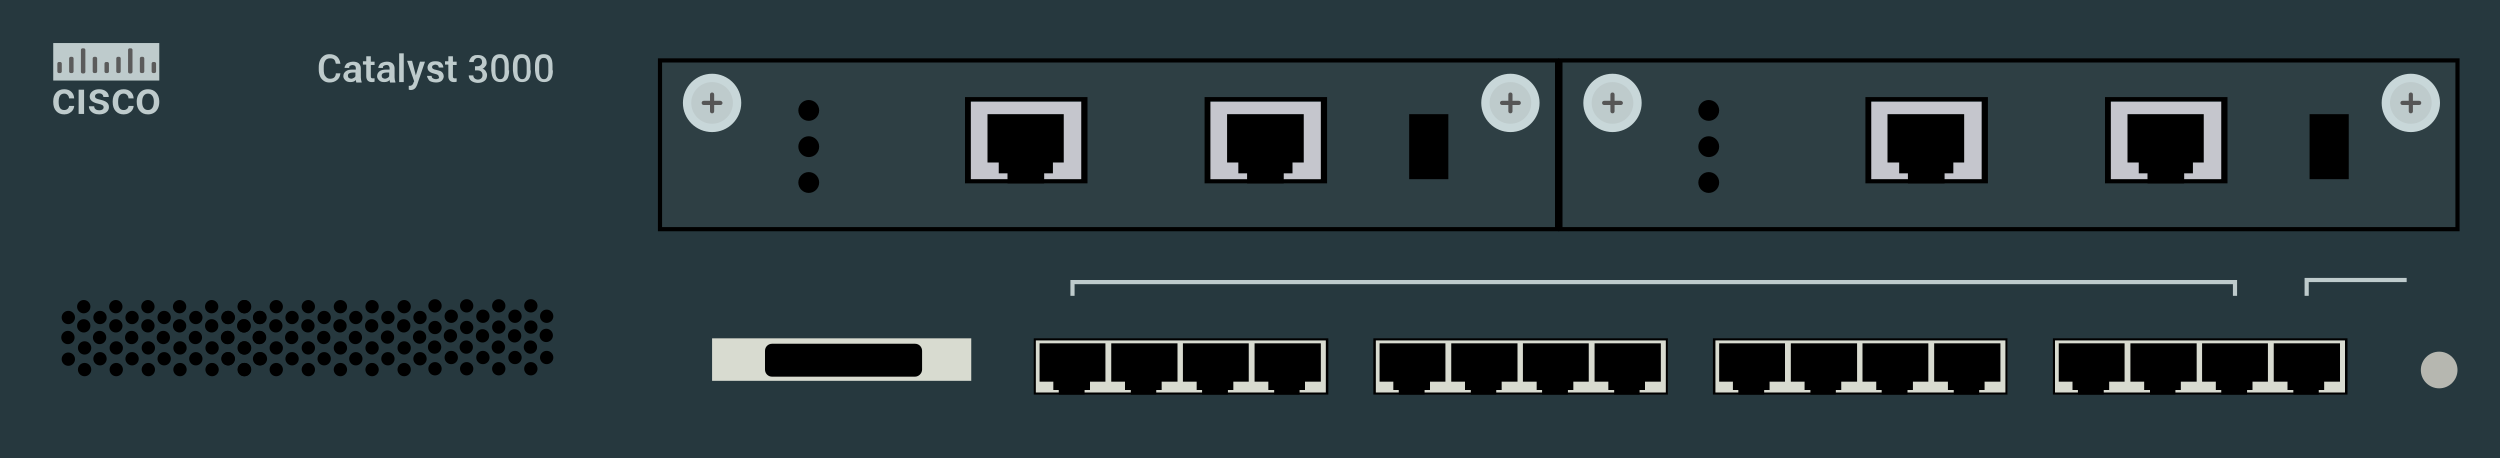 <?xml version="1.0" encoding="utf-8"?>
<!-- Copyright 2022 Virtual Console LLC. All rights reserved. Generator: Adobe Illustrator 23.1.0, SVG Export Plug-In . SVG Version: 6.00 Build 0)  -->
<svg version="1.1" id="Cisco_Catalyst_3000" xmlns="http://www.w3.org/2000/svg" xmlns:xlink="http://www.w3.org/1999/xlink"
	 x="0px" y="0px" viewBox="0 0 600 110" style="enable-background:new 0 0 600 110;" xml:space="preserve">
<style type="text/css">
	.st0{fill:#26383E;}
	.st1{fill:#D8DBD0;}
	.st2{fill:#B6B7B0;}
	.st3{fill:#2E3F44;}
	.st4{fill:#C5C6CD;}
	.st5{fill:#C8D7D9;}
	.st6{fill:#BECBCC;}
	.st7{fill:#565656;}
	.st8{fill:#5B5B5B;}
</style>
<rect y="0" class="st0" width="600" height="110"/>
<g>
	<g>
		<rect x="492.8" y="81.5" class="st1" width="70.4" height="13"/>
		<path d="M563.4,94.7h-70.7v-13.5h70.7V94.7z M493.2,94.2h69.6v-12.5h-69.6
			v12.5H493.2z"/>
	</g>
	<polygon points="514.6,91.6 514.6,93.6 516,93.6 516,94.7 522.1,94.7 
		522.1,93.6 523.4,93.6 523.4,91.6 527.2,91.6 527.2,82.4 
		511.3,82.4 511.3,91.6 	"/>
	<polygon points="497.4,91.6 497.4,93.6 498.7,93.6 498.7,94.7 
		504.9,94.7 504.9,93.6 506.2,93.6 506.2,91.6 509.9,91.6 
		509.9,82.4 494.1,82.4 494.1,91.6 	"/>
	<polygon points="549,91.6 549,93.6 550.4,93.6 550.4,94.7 556.5,94.7 556.5,93.6 
		557.8,93.6 557.8,91.6 561.6,91.6 561.6,82.4 545.7,82.4 
		545.7,91.6 	"/>
	<polygon points="531.8,91.6 531.8,93.6 533.1,93.6 533.1,94.7 
		539.3,94.7 539.3,93.6 540.6,93.6 540.6,91.6 544.3,91.6 
		544.3,82.4 528.5,82.4 528.5,91.6 	"/>
</g>
<g>
	<g>
		<rect x="411.3" y="81.5" class="st1" width="70.4" height="13"/>
		<path d="M481.8,94.7h-70.7v-13.5h70.7V94.7z M411.7,94.2h69.6v-12.5h-69.6
			V94.2z"/>
	</g>
	<polygon points="433.1,91.6 433.1,93.6 434.5,93.6 434.5,94.7 440.6,94.7 
		440.6,93.6 441.9,93.6 441.9,91.6 445.7,91.6 445.7,82.4 
		429.8,82.4 429.8,91.6 	"/>
	<polygon points="415.9,91.6 415.9,93.6 417.2,93.6 417.2,94.7 
		423.4,94.7 423.4,93.6 424.7,93.6 424.7,91.6 428.4,91.6 
		428.4,82.4 412.6,82.4 412.6,91.6 	"/>
	<polygon points="467.5,91.6 467.5,93.6 468.9,93.6 468.9,94.7 475,94.7 475,93.6 
		476.3,93.6 476.3,91.6 480.1,91.6 480.1,82.4 464.2,82.4 
		464.2,91.6 	"/>
	<polygon points="450.3,91.6 450.3,93.6 451.6,93.6 451.6,94.7 
		457.8,94.7 457.8,93.6 459.1,93.6 459.1,91.6 462.8,91.6 
		462.8,82.4 447,82.4 447,91.6 	"/>
</g>
<g>
	<g>
		<rect x="329.8" y="81.5" class="st1" width="70.4" height="13"/>
		<path d="M400.3,94.7h-70.7v-13.5h70.7V94.7z M330.2,94.2h69.6v-12.5h-69.6
			V94.2z"/>
	</g>
	<polygon points="351.6,91.6 351.6,93.6 353,93.6 353,94.7 359.1,94.7 
		359.1,93.6 360.4,93.6 360.4,91.6 364.2,91.6 364.2,82.4 
		348.3,82.4 348.3,91.6 	"/>
	<polygon points="334.4,91.6 334.4,93.6 335.7,93.6 335.7,94.7 
		341.9,94.7 341.9,93.6 343.2,93.6 343.2,91.6 346.9,91.6 
		346.9,82.4 331.1,82.4 331.1,91.6 	"/>
	<polygon points="386,91.6 386,93.6 387.4,93.6 387.4,94.7 393.5,94.7 393.5,93.6 
		394.8,93.6 394.8,91.6 398.6,91.6 398.6,82.4 382.7,82.4 
		382.7,91.6 	"/>
	<polygon points="368.8,91.6 368.8,93.6 370.1,93.6 370.1,94.7 
		376.3,94.7 376.3,93.6 377.6,93.6 377.6,91.6 381.3,91.6 
		381.3,82.4 365.5,82.4 365.5,91.6 	"/>
</g>
<g>
	<g>
		<rect x="248.2" y="81.5" class="st1" width="70.4" height="13"/>
		<path d="M318.8,94.7h-70.7v-13.5h70.7V94.7z M248.6,94.2h69.6v-12.5h-69.6
			V94.2z"/>
	</g>
	<polygon points="270,91.6 270,93.6 271.4,93.6 271.4,94.7 277.5,94.7 277.5,93.6 
		278.8,93.6 278.8,91.6 282.6,91.6 282.6,82.4 266.7,82.4 
		266.7,91.6 	"/>
	<polygon points="252.8,91.6 252.8,93.6 254.1,93.6 254.1,94.7 
		260.3,94.7 260.3,93.6 261.6,93.6 261.6,91.6 265.3,91.6 
		265.3,82.4 249.5,82.4 249.5,91.6 	"/>
	<polygon points="304.4,91.6 304.4,93.6 305.8,93.6 305.8,94.7 
		311.9,94.7 311.9,93.6 313.2,93.6 313.2,91.6 317,91.6 317,82.4 
		301.1,82.4 301.1,91.6 	"/>
	<polygon points="287.2,91.6 287.2,93.6 288.5,93.6 288.5,94.7 294.7,94.7 
		294.7,93.6 296,93.6 296,91.6 299.7,91.6 299.7,82.4 283.9,82.4 
		283.9,91.6 	"/>
</g>
<circle class="st2" cx="585.4" cy="88.8" r="4.4"/>
<g>
	<g>
		<rect x="374.5" y="14.5" class="st3" width="215.3" height="40.5"/>
		<path d="M590.3,55.5H374v-41.5h216.3V55.5z M375,54.5h214.3v-39.5H375V54.5z"/>
	</g>
	<g>
		<rect x="505.5" y="24.4" class="st4" width="27.9" height="19.2"/>
		<g>
			<path d="M534.6,23.3V44h-29.4V23.3H534.6z M533.1,43V24.3h-26.5V43H533.1z"/>
		</g>
		<polygon points="510.6,39 513.3,39 513.3,41.6 515.4,41.6 515.4,44 524.2,44 
			524.2,41.6 526.3,41.6 526.3,39 528.9,39 528.9,27.4 510.6,27.4 		
			"/>
	</g>
	<g>
		<rect x="447.9" y="24.4" class="st4" width="27.9" height="19.4"/>
		<g>
			<path d="M477.1,23.3V44h-29.4V23.3H477.1z M475.6,43V24.3h-26.5V43H475.6z"/>
		</g>
		<polygon points="453,39 455.8,39 455.8,41.6 457.9,41.6 457.9,44 466.7,44 
			466.7,41.6 468.8,41.6 468.8,39 471.4,39 471.4,27.4 453,27.4 		"/>
	</g>
	<rect x="554.3" y="27.4" width="9.4" height="15.6"/>
	<g>
		<circle class="st5" cx="387" cy="24.7" r="7"/>
		<circle class="st6" cx="387" cy="24.7" r="5"/>
		<path class="st7" d="M389,24.2h-1.5v-1.5c0-0.3-0.2-0.5-0.5-0.5s-0.5,0.2-0.5,0.5v1.5H385
			c-0.3,0-0.5,0.2-0.5,0.5s0.2,0.5,0.5,0.5h1.5v1.5c0,0.3,0.2,0.5,0.5,0.5s0.5-0.2,0.5-0.5
			v-1.5h1.5c0.3,0,0.5-0.2,0.5-0.5S389.2,24.2,389,24.2z"/>
	</g>
	<g>
		<circle class="st5" cx="578.6" cy="24.7" r="7"/>
		<circle class="st6" cx="578.6" cy="24.7" r="5"/>
		<path class="st7" d="M580.6,24.2h-1.5v-1.5c0-0.3-0.2-0.5-0.5-0.5s-0.5,0.2-0.5,0.5v1.5h-1.5
			c-0.3,0-0.5,0.2-0.5,0.5s0.2,0.5,0.5,0.5h1.5v1.5c0,0.3,0.2,0.5,0.5,0.5s0.5-0.2,0.5-0.5
			v-1.5h1.5c0.3,0,0.5-0.2,0.5-0.5S580.9,24.2,580.6,24.2z"/>
	</g>
	<circle cx="410.1" cy="26.5" r="2.5"/>
	<circle cx="410.1" cy="35.2" r="2.5"/>
	<circle cx="410.1" cy="43.8" r="2.5"/>
</g>
<g>
	<g>
		<rect x="158.4" y="14.5" class="st3" width="215.3" height="40.5"/>
		<path d="M374.2,55.5H157.9v-41.5h216.3V55.5z M158.9,54.5h214.3v-39.5H158.9V54.5z"/>
	</g>
	<g>
		<rect x="289.4" y="24.4" class="st4" width="27.9" height="19.3"/>
		<g>
			<path d="M318.5,23.3V44h-29.4V23.3H318.5z M317,43V24.3h-26.5V43H317z"/>
		</g>
		<polygon points="294.5,39 297.2,39 297.2,41.6 299.3,41.6 299.3,44 308.1,44 
			308.1,41.6 310.2,41.6 310.2,39 312.9,39 312.9,27.4 294.5,27.4 		"/>
	</g>
	<g>
		<rect x="231.8" y="24.4" class="st4" width="27.9" height="19.1"/>
		<g>
			<path d="M261,23.3V44h-29.4V23.3H261z M259.5,43V24.3H233V43H259.5z"/>
		</g>
		<polygon points="237,39 239.7,39 239.7,41.6 241.8,41.6 241.8,44 250.6,44 
			250.6,41.6 252.7,41.6 252.7,39 255.3,39 255.3,27.4 237,27.4 		"/>
	</g>
	<rect x="338.2" y="27.4" width="9.4" height="15.6"/>
	<g>
		<circle class="st5" cx="170.9" cy="24.7" r="7"/>
		<circle class="st6" cx="170.9" cy="24.7" r="5"/>
		<path class="st7" d="M172.9,24.2h-1.5v-1.5c0-0.3-0.2-0.5-0.5-0.5s-0.5,0.2-0.5,0.5v1.5h-1.5
			c-0.3,0-0.5,0.2-0.5,0.5s0.2,0.5,0.5,0.5h1.5v1.5c0,0.3,0.2,0.5,0.5,0.5s0.5-0.2,0.5-0.5
			v-1.5h1.5c0.3,0,0.5-0.2,0.5-0.5S173.1,24.2,172.9,24.2z"/>
	</g>
	<g>
		<circle class="st5" cx="362.5" cy="24.7" r="7"/>
		<circle class="st6" cx="362.5" cy="24.7" r="5"/>
		<path class="st7" d="M364.5,24.2H363v-1.5c0-0.3-0.2-0.5-0.5-0.5s-0.5,0.2-0.5,0.5v1.5h-1.5
			c-0.3,0-0.5,0.2-0.5,0.5s0.2,0.5,0.5,0.5h1.5v1.5c0,0.3,0.2,0.5,0.5,0.5s0.5-0.2,0.5-0.5
			v-1.5h1.5c0.3,0,0.5-0.2,0.5-0.5S364.8,24.2,364.5,24.2z"/>
	</g>
	<circle cx="194.1" cy="26.5" r="2.5"/>
	<circle cx="194.1" cy="35.2" r="2.5"/>
	<circle cx="194.1" cy="43.8" r="2.5"/>
</g>
<g>
	<polygon class="st6" points="536.9,71 535.9,71 535.9,68.2 257.9,68.2 257.9,71 
		256.9,71 256.9,67.2 536.9,67.2 	"/>
</g>
<g>
	<polygon class="st6" points="554.1,71 553.1,71 553.1,66.7 577.6,66.7 
		577.6,67.7 554.1,67.7 	"/>
</g>
<rect x="170.9" y="81.2" class="st1" width="62.2" height="10.2"/>
<path d="M219.6,90.4h-34.3c-1,0-1.7-0.8-1.7-1.7v-4.5
	c0-1,0.8-1.7,1.7-1.7h34.3c1,0,1.7,0.8,1.7,1.7v4.5
	C221.3,89.6,220.5,90.4,219.6,90.4z"/>
<g>
	<g>
		<ellipse cx="100.8" cy="86.1" rx="1.6" ry="1.6"/>
		<ellipse cx="100.8" cy="76.2" rx="1.6" ry="1.6"/>
		<ellipse cx="100.7" cy="80.9" rx="1.6" ry="1.6"/>
		<ellipse cx="97" cy="88.7" rx="1.6" ry="1.6"/>
		<ellipse cx="97" cy="83.5" rx="1.6" ry="1.6"/>
		<ellipse cx="97" cy="73.6" rx="1.6" ry="1.6"/>
		<ellipse cx="96.9" cy="78.2" rx="1.6" ry="1.6"/>
		<ellipse cx="93.1" cy="86.1" rx="1.6" ry="1.6"/>
		<ellipse cx="93.1" cy="76.2" rx="1.6" ry="1.6"/>
		<ellipse cx="93" cy="80.9" rx="1.6" ry="1.6"/>
		<ellipse cx="89.3" cy="88.7" rx="1.6" ry="1.6"/>
		<ellipse cx="89.3" cy="83.5" rx="1.6" ry="1.6"/>
		<ellipse cx="89.3" cy="73.6" rx="1.6" ry="1.6"/>
		<ellipse cx="89.2" cy="78.2" rx="1.6" ry="1.6"/>
		<ellipse cx="85.4" cy="86.1" rx="1.6" ry="1.6"/>
		<ellipse cx="85.4" cy="76.2" rx="1.6" ry="1.6"/>
		<ellipse cx="85.3" cy="81" rx="1.6" ry="1.6"/>
		<ellipse cx="81.7" cy="88.7" rx="1.6" ry="1.6"/>
		<ellipse cx="81.7" cy="83.5" rx="1.6" ry="1.6"/>
		<ellipse cx="81.7" cy="73.6" rx="1.6" ry="1.6"/>
		<ellipse cx="81.6" cy="78.2" rx="1.6" ry="1.6"/>
		<ellipse cx="77.8" cy="86.1" rx="1.6" ry="1.6"/>
		<ellipse cx="77.8" cy="76.2" rx="1.6" ry="1.6"/>
		<ellipse cx="77.7" cy="81" rx="1.6" ry="1.6"/>
		<ellipse cx="74" cy="88.7" rx="1.6" ry="1.6"/>
		<ellipse cx="74" cy="83.5" rx="1.6" ry="1.6"/>
		<ellipse cx="74" cy="73.6" rx="1.6" ry="1.6"/>
		<ellipse cx="73.9" cy="78.2" rx="1.6" ry="1.6"/>
		<ellipse cx="70.1" cy="86.1" rx="1.6" ry="1.6"/>
		<ellipse cx="70.1" cy="76.2" rx="1.6" ry="1.6"/>
		<ellipse cx="70" cy="81" rx="1.6" ry="1.6"/>
		<ellipse cx="66.3" cy="88.7" rx="1.6" ry="1.6"/>
		<ellipse cx="66.3" cy="83.5" rx="1.6" ry="1.6"/>
		<ellipse cx="66.3" cy="73.6" rx="1.6" ry="1.6"/>
		<ellipse cx="66.2" cy="78.2" rx="1.6" ry="1.6"/>
		<ellipse cx="62.5" cy="86.1" rx="1.6" ry="1.6"/>
		<ellipse cx="62.4" cy="76.2" rx="1.6" ry="1.6"/>
		<ellipse cx="62.3" cy="81" rx="1.6" ry="1.6"/>
		<ellipse cx="54.8" cy="86.1" rx="1.6" ry="1.6"/>
		<ellipse cx="54.8" cy="76.2" rx="1.6" ry="1.6"/>
		<ellipse cx="54.7" cy="81" rx="1.6" ry="1.6"/>
		<ellipse cx="58.7" cy="88.7" rx="1.6" ry="1.6"/>
		<ellipse cx="58.7" cy="83.5" rx="1.6" ry="1.6"/>
		<ellipse cx="58.7" cy="73.6" rx="1.6" ry="1.6"/>
		<ellipse cx="58.6" cy="78.2" rx="1.6" ry="1.6"/>
	</g>
	<g>
		<ellipse cx="62.3" cy="86.1" rx="1.6" ry="1.6"/>
		<ellipse cx="62.3" cy="76.2" rx="1.6" ry="1.6"/>
		<ellipse cx="62.2" cy="81" rx="1.6" ry="1.6"/>
		<ellipse cx="58.6" cy="88.7" rx="1.6" ry="1.6"/>
		<ellipse cx="58.6" cy="83.5" rx="1.6" ry="1.6"/>
		<ellipse cx="58.6" cy="73.6" rx="1.6" ry="1.6"/>
		<ellipse cx="58.5" cy="78.2" rx="1.6" ry="1.6"/>
		<ellipse cx="54.7" cy="86.1" rx="1.6" ry="1.6"/>
		<ellipse cx="54.7" cy="76.2" rx="1.6" ry="1.6"/>
		<ellipse cx="54.6" cy="81" rx="1.6" ry="1.6"/>
		<ellipse cx="50.9" cy="88.7" rx="1.6" ry="1.6"/>
		<ellipse cx="50.9" cy="83.5" rx="1.6" ry="1.6"/>
		<ellipse cx="50.8" cy="78.2" rx="1.6" ry="1.6"/>
		<ellipse cx="47" cy="86.1" rx="1.6" ry="1.6"/>
		<ellipse cx="47" cy="76.2" rx="1.6" ry="1.6"/>
		<ellipse cx="46.9" cy="81" rx="1.6" ry="1.6"/>
		<ellipse cx="43.2" cy="88.7" rx="1.6" ry="1.6"/>
		<ellipse cx="43.2" cy="83.5" rx="1.6" ry="1.6"/>
		<ellipse cx="43.1" cy="78.2" rx="1.6" ry="1.6"/>
		<ellipse cx="39.4" cy="86.1" rx="1.6" ry="1.6"/>
		<ellipse cx="39.4" cy="76.2" rx="1.6" ry="1.6"/>
		<ellipse cx="39.2" cy="81" rx="1.6" ry="1.6"/>
		<ellipse cx="35.6" cy="88.7" rx="1.6" ry="1.6"/>
		<ellipse cx="35.6" cy="83.5" rx="1.6" ry="1.6"/>
		<ellipse cx="35.5" cy="78.2" rx="1.6" ry="1.6"/>
		<ellipse cx="31.7" cy="86.1" rx="1.6" ry="1.6"/>
		<ellipse cx="31.7" cy="76.2" rx="1.6" ry="1.6"/>
		<ellipse cx="31.6" cy="81" rx="1.6" ry="1.6"/>
		<ellipse cx="27.9" cy="88.7" rx="1.6" ry="1.6"/>
		<ellipse cx="27.9" cy="83.5" rx="1.6" ry="1.6"/>
		<ellipse cx="27.8" cy="78.2" rx="1.6" ry="1.6"/>
		<ellipse cx="24" cy="86.1" rx="1.6" ry="1.6"/>
		<ellipse cx="24" cy="76.2" rx="1.6" ry="1.6"/>
		<ellipse cx="23.9" cy="81" rx="1.6" ry="1.6"/>
		<ellipse cx="16.4" cy="86.2" rx="1.6" ry="1.6"/>
		<ellipse cx="16.4" cy="76.2" rx="1.6" ry="1.6"/>
		<ellipse cx="16.3" cy="81" rx="1.6" ry="1.6"/>
		<ellipse cx="20.3" cy="88.7" rx="1.6" ry="1.6"/>
		<ellipse cx="20.3" cy="83.5" rx="1.6" ry="1.6"/>
		<ellipse cx="20.1" cy="78.2" rx="1.6" ry="1.6"/>
	</g>
	<g>
		<ellipse cx="131.2" cy="85.8" rx="1.6" ry="1.6"/>
		<ellipse cx="131.2" cy="75.9" rx="1.6" ry="1.6"/>
		<ellipse cx="131.1" cy="80.5" rx="1.6" ry="1.6"/>
		<ellipse cx="127.4" cy="88.5" rx="1.6" ry="1.6"/>
		<ellipse cx="127.4" cy="78.5" rx="1.6" ry="1.6"/>
		<ellipse cx="127.4" cy="73.4" rx="1.6" ry="1.6"/>
		<ellipse cx="127.3" cy="83.3" rx="1.6" ry="1.6"/>
		<ellipse cx="123.6" cy="85.8" rx="1.6" ry="1.6"/>
		<ellipse cx="123.6" cy="75.9" rx="1.6" ry="1.6"/>
		<ellipse cx="123.5" cy="80.6" rx="1.6" ry="1.6"/>
		<ellipse cx="119.7" cy="88.5" rx="1.6" ry="1.6"/>
		<ellipse cx="119.7" cy="78.5" rx="1.6" ry="1.6"/>
		<ellipse cx="119.7" cy="73.4" rx="1.6" ry="1.6"/>
		<ellipse cx="119.6" cy="83.3" rx="1.6" ry="1.6"/>
		<ellipse cx="115.9" cy="85.8" rx="1.6" ry="1.6"/>
		<ellipse cx="115.9" cy="75.9" rx="1.6" ry="1.6"/>
		<ellipse cx="115.8" cy="80.6" rx="1.6" ry="1.6"/>
		<ellipse cx="112" cy="88.5" rx="1.6" ry="1.6"/>
		<ellipse cx="112" cy="78.6" rx="1.6" ry="1.6"/>
		<ellipse cx="112" cy="73.4" rx="1.6" ry="1.6"/>
		<ellipse cx="111.9" cy="83.3" rx="1.6" ry="1.6"/>
		<ellipse cx="104.4" cy="88.5" rx="1.6" ry="1.6"/>
		<ellipse cx="104.4" cy="78.6" rx="1.6" ry="1.6"/>
		<ellipse cx="104.4" cy="73.4" rx="1.6" ry="1.6"/>
		<ellipse cx="104.3" cy="83.3" rx="1.6" ry="1.6"/>
		<ellipse cx="108.3" cy="85.8" rx="1.6" ry="1.6"/>
		<ellipse cx="108.3" cy="75.9" rx="1.6" ry="1.6"/>
		<ellipse cx="108.1" cy="80.6" rx="1.6" ry="1.6"/>
	</g>
	<g>
		<ellipse cx="50.8" cy="73.6" rx="1.6" ry="1.6"/>
		<ellipse cx="43.1" cy="73.6" rx="1.6" ry="1.6"/>
		<ellipse cx="35.5" cy="73.6" rx="1.6" ry="1.6"/>
		<ellipse cx="27.8" cy="73.6" rx="1.6" ry="1.6"/>
		<ellipse cx="20.1" cy="73.6" rx="1.6" ry="1.6"/>
	</g>
</g>
<g>
	<path class="st6" d="M81.7,17.6c-0.1,0.7-0.3,1.2-0.8,1.6
		s-1.1,0.6-1.8,0.6c-0.5,0-1-0.1-1.4-0.4s-0.7-0.6-0.9-1.1
		s-0.3-1-0.3-1.6v-0.6c0-0.6,0.1-1.2,0.3-1.6
		c0.2-0.5,0.5-0.8,0.9-1.1s0.9-0.4,1.4-0.4
		c0.7,0,1.3,0.2,1.8,0.6c0.4,0.4,0.7,0.9,0.8,1.7h-1.1
		c-0.1-0.5-0.2-0.8-0.4-1c-0.2-0.2-0.5-0.3-1-0.3
		s-0.9,0.2-1.1,0.5c-0.3,0.4-0.4,0.9-0.4,1.6v0.6
		c0,0.7,0.1,1.3,0.4,1.6c0.3,0.4,0.6,0.6,1.1,0.6
		c0.4,0,0.8-0.1,1-0.3s0.4-0.5,0.4-1
		C80.6,17.6,81.7,17.6,81.7,17.6z"/>
	<path class="st6" d="M85.5,19.7c0-0.1-0.1-0.2-0.1-0.5
		c-0.3,0.4-0.8,0.5-1.3,0.5s-0.9-0.1-1.2-0.4
		c-0.3-0.3-0.5-0.6-0.5-1c0-0.5,0.2-0.9,0.6-1.2
		c0.4-0.3,0.9-0.4,1.7-0.4h0.7v-0.3
		c0-0.3-0.1-0.5-0.2-0.6s-0.4-0.2-0.6-0.2s-0.5,0.1-0.6,0.2
		c-0.2,0.1-0.2,0.3-0.2,0.5h-1.1c0-0.3,0.1-0.5,0.3-0.8
		s0.4-0.4,0.7-0.5s0.6-0.2,1-0.2c0.6,0,1,0.1,1.4,0.4
		c0.3,0.3,0.5,0.7,0.5,1.2v2.2c0,0.4,0.1,0.8,0.2,1.1v0.1H85.5
		V19.7z M84.3,18.9c0.2,0,0.4-0.1,0.6-0.2S85.2,18.5,85.3,18.3
		v-0.9h-0.6c-0.4,0-0.7,0.1-0.9,0.2S83.5,17.9,83.5,18.2
		c0,0.2,0.1,0.4,0.2,0.5C83.9,18.8,84.1,18.9,84.3,18.9z"/>
	<path class="st6" d="M89,13.6v1.2h0.9v0.8H89v2.7c0,0.2,0,0.3,0.1,0.4
		S89.3,18.8,89.5,18.8c0.1,0,0.3,0,0.4,0v0.8
		c-0.2,0.1-0.5,0.1-0.7,0.1c-0.8,0-1.3-0.5-1.3-1.4v-2.8h-0.8
		v-0.8h0.8v-1.2H89V13.6z"/>
	<path class="st6" d="M93.6,19.7c0-0.1-0.1-0.2-0.1-0.5
		c-0.3,0.4-0.8,0.5-1.3,0.5S91.3,19.6,91,19.3c-0.3-0.3-0.5-0.6-0.5-1
		c0-0.5,0.2-0.9,0.6-1.2S92,16.7,92.8,16.7h0.7v-0.3
		c0-0.3-0.1-0.5-0.2-0.6c-0.1-0.2-0.4-0.2-0.6-0.2
		s-0.5,0.1-0.6,0.2c-0.2,0.1-0.2,0.3-0.2,0.5h-1.1
		c0-0.3,0.1-0.5,0.3-0.8s0.4-0.4,0.7-0.5s0.6-0.2,1-0.2
		c0.6,0,1,0.1,1.4,0.4c0.3,0.3,0.5,0.7,0.5,1.2v2.2
		c0,0.4,0.1,0.8,0.2,1.1v0.1h-1.3V19.7z M92.4,18.9
		c0.2,0,0.4-0.1,0.6-0.2S93.3,18.5,93.4,18.3v-0.9h-0.6
		c-0.4,0-0.7,0.1-0.9,0.2c-0.2,0.1-0.3,0.3-0.3,0.6
		c0,0.2,0.1,0.4,0.2,0.5C92,18.8,92.2,18.9,92.4,18.9z"/>
	<path class="st6" d="M96.9,19.7h-1.1v-6.9h1.1V19.7z"/>
	<path class="st6" d="M99.8,18.1l1-3.3H102l-1.9,5.6
		c-0.3,0.8-0.8,1.2-1.5,1.2c-0.2,0-0.3,0-0.5-0.1v-0.9h0.2
		c0.3,0,0.5-0.1,0.6-0.2s0.3-0.3,0.3-0.5l0.2-0.4l-1.7-4.9
		h1.2L99.8,18.1z"/>
	<path class="st6" d="M105.3,18.4c0-0.2-0.1-0.3-0.2-0.4
		s-0.4-0.2-0.8-0.3c-0.4-0.1-0.7-0.2-0.9-0.3
		c-0.5-0.3-0.8-0.6-0.8-1.2c0-0.4,0.2-0.8,0.5-1.1
		C103.5,14.8,103.9,14.7,104.5,14.7s1.1,0.1,1.4,0.4s0.5,0.7,0.5,1.1
		h-1.1c0-0.2-0.1-0.4-0.2-0.5c-0.2-0.1-0.4-0.2-0.6-0.2
		s-0.4,0.1-0.6,0.2s-0.2,0.3-0.2,0.4
		c0,0.2,0.1,0.3,0.2,0.4s0.4,0.2,0.9,0.3
		c0.4,0.1,0.8,0.2,1,0.3c0.2,0.1,0.4,0.3,0.5,0.5
		S106.5,18,106.5,18.3c0,0.4-0.2,0.8-0.5,1.1
		c-0.4,0.3-0.8,0.4-1.4,0.4c-0.4,0-0.8-0.1-1.1-0.2
		C103.2,19.5,102.9,19.3,102.8,19c-0.2-0.3-0.3-0.5-0.3-0.8h1.1
		c0,0.3,0.1,0.5,0.3,0.6c0.2,0.1,0.4,0.2,0.7,0.2
		c0.3,0,0.5-0.1,0.7-0.2S105.3,18.5,105.3,18.4z"/>
	<path class="st6" d="M108.7,13.6v1.2h0.9v0.8h-0.9v2.7
		c0,0.2,0,0.3,0.1,0.4s0.2,0.1,0.4,0.1c0.1,0,0.3,0,0.4,0
		v0.8c-0.2,0.1-0.5,0.1-0.7,0.1c-0.8,0-1.3-0.5-1.3-1.4v-2.8
		h-0.8v-0.8h0.8v-1.2h1.1V13.6z"/>
	<path class="st6" d="M113.9,15.9h0.7c0.3,0,0.6-0.1,0.8-0.3
		c0.2-0.2,0.3-0.4,0.3-0.7s-0.1-0.6-0.2-0.7
		c-0.2-0.2-0.4-0.3-0.8-0.3c-0.3,0-0.5,0.1-0.7,0.3
		s-0.3,0.4-0.3,0.7h-1.1c0-0.3,0.1-0.6,0.3-0.9
		c0.2-0.3,0.4-0.5,0.7-0.6c0.3-0.2,0.7-0.2,1.1-0.2
		c0.7,0,1.2,0.2,1.5,0.5c0.4,0.3,0.6,0.8,0.6,1.4
		c0,0.3-0.1,0.6-0.3,0.8c-0.2,0.3-0.4,0.5-0.7,0.6
		c0.4,0.1,0.6,0.3,0.8,0.6c0.2,0.3,0.3,0.6,0.3,0.9
		c0,0.6-0.2,1.1-0.6,1.4s-0.9,0.5-1.6,0.5
		c-0.6,0-1.2-0.2-1.6-0.5s-0.6-0.8-0.6-1.3h1.1
		c0,0.3,0.1,0.5,0.3,0.7c0.2,0.2,0.5,0.3,0.8,0.3
		s0.6-0.1,0.8-0.3s0.3-0.4,0.3-0.8
		c0-0.3-0.1-0.6-0.3-0.8s-0.5-0.3-0.9-0.3h-0.6v-1H113.9z"/>
	<path class="st6" d="M122.2,16.9c0,0.9-0.2,1.7-0.5,2.1
		c-0.4,0.5-0.9,0.7-1.6,0.7S118.9,19.5,118.5,19
		s-0.5-1.2-0.6-2.1v-1.1c0-0.9,0.2-1.7,0.5-2.1
		c0.4-0.5,0.9-0.7,1.6-0.7s1.3,0.2,1.6,0.7
		c0.4,0.5,0.5,1.2,0.5,2.1v1.1H122.2z M121.1,15.7
		c0-0.6-0.1-1.1-0.3-1.4c-0.2-0.3-0.4-0.4-0.8-0.4
		s-0.6,0.1-0.8,0.4c-0.2,0.3-0.3,0.7-0.3,1.3v1.5
		c0,0.6,0.1,1.1,0.3,1.4c0.2,0.3,0.4,0.5,0.8,0.5
		s0.6-0.1,0.8-0.4s0.3-0.7,0.3-1.3V15.7z"/>
	<path class="st6" d="M127.4,16.9c0,0.9-0.2,1.7-0.5,2.1
		c-0.4,0.5-0.9,0.7-1.6,0.7s-1.2-0.2-1.6-0.7
		s-0.5-1.2-0.6-2.1v-1.1c0-0.9,0.2-1.7,0.5-2.1
		c0.4-0.5,0.9-0.7,1.6-0.7s1.3,0.2,1.6,0.7
		c0.4,0.5,0.5,1.2,0.5,2.1v1.1H127.4z M126.4,15.7
		c0-0.6-0.1-1.1-0.3-1.4c-0.2-0.3-0.4-0.4-0.8-0.4
		s-0.6,0.1-0.8,0.4c-0.2,0.3-0.3,0.7-0.3,1.3v1.5
		c0,0.6,0.1,1.1,0.3,1.4c0.2,0.3,0.4,0.5,0.8,0.5
		s0.6-0.1,0.8-0.4s0.3-0.7,0.3-1.3V15.7z"/>
	<path class="st6" d="M132.7,16.9c0,0.9-0.2,1.7-0.5,2.1
		c-0.4,0.5-0.9,0.7-1.6,0.7c-0.7,0-1.2-0.2-1.6-0.7
		c-0.4-0.5-0.5-1.2-0.6-2.1v-1.1c0-0.9,0.2-1.7,0.5-2.1
		c0.4-0.5,0.9-0.7,1.6-0.7c0.7,0,1.3,0.2,1.6,0.7
		c0.4,0.5,0.5,1.2,0.5,2.1v1.1H132.7z M131.6,15.7
		c0-0.6-0.1-1.1-0.3-1.4c-0.2-0.3-0.4-0.4-0.8-0.4
		c-0.4,0-0.6,0.1-0.8,0.4c-0.2,0.3-0.3,0.7-0.3,1.3v1.5
		c0,0.6,0.1,1.1,0.3,1.4s0.4,0.5,0.8,0.5
		c0.4,0,0.6-0.1,0.8-0.4s0.3-0.7,0.3-1.3V15.7z"/>
</g>
<rect x="12.775" y="10.329" class="st6" width="25.45" height="9"/>
<g>
	<g>
		<g>
			<path class="st6" d="M15.411,26.41c0.326,0,0.597-0.096,0.813-0.285
				c0.215-0.19,0.33-0.426,0.344-0.706h1.232
				c-0.014,0.363-0.128,0.701-0.339,1.015c-0.212,0.313-0.499,0.561-0.862,0.745
				c-0.362,0.183-0.753,0.274-1.172,0.274c-0.814,0-1.46-0.263-1.938-0.791
				c-0.477-0.527-0.715-1.255-0.715-2.183v-0.135c0-0.886,0.236-1.595,0.709-2.127
				c0.474-0.533,1.12-0.8,1.937-0.8c0.693,0,1.257,0.202,1.693,0.606
				c0.436,0.404,0.665,0.933,0.686,1.59h-1.232
				c-0.014-0.334-0.128-0.608-0.341-0.823c-0.213-0.216-0.486-0.323-0.816-0.323
				c-0.423,0-0.749,0.153-0.979,0.46c-0.23,0.307-0.346,0.772-0.35,1.396v0.211
				c0,0.632,0.114,1.102,0.343,1.413C14.651,26.254,14.98,26.41,15.411,26.41z"/>
			<path class="st6" d="M20.178,27.346H18.87V21.524h1.308V27.346z"/>
			<path class="st6" d="M24.865,25.763c0-0.233-0.096-0.41-0.288-0.532
				c-0.192-0.123-0.51-0.23-0.955-0.323c-0.445-0.093-0.817-0.211-1.115-0.355
				c-0.652-0.314-0.979-0.772-0.979-1.372c0-0.502,0.212-0.922,0.635-1.259
				c0.423-0.337,0.961-0.506,1.615-0.506c0.695,0,1.258,0.173,1.686,0.518
				c0.43,0.344,0.643,0.79,0.643,1.34h-1.308c0-0.252-0.093-0.46-0.279-0.628
				c-0.187-0.166-0.435-0.249-0.743-0.249c-0.288,0-0.522,0.066-0.703,0.198
				c-0.18,0.133-0.271,0.311-0.271,0.533c0,0.201,0.084,0.357,0.253,0.468
				c0.167,0.111,0.509,0.224,1.021,0.336c0.514,0.114,0.917,0.248,1.208,0.404
				c0.293,0.156,0.51,0.344,0.652,0.562c0.141,0.219,0.212,0.484,0.212,0.796
				c0,0.524-0.217,0.947-0.651,1.272c-0.435,0.325-1.004,0.487-1.707,0.487
				c-0.477,0-0.901-0.086-1.274-0.258c-0.373-0.173-0.663-0.409-0.872-0.709
				c-0.208-0.302-0.312-0.626-0.312-0.974h1.269
				c0.018,0.308,0.134,0.546,0.35,0.712c0.215,0.167,0.5,0.251,0.855,0.251
				c0.344,0,0.606-0.065,0.785-0.197C24.776,26.147,24.865,25.975,24.865,25.763z"/>
			<path class="st6" d="M29.681,26.41c0.326,0,0.597-0.096,0.813-0.285
				c0.215-0.19,0.33-0.426,0.344-0.706h1.232
				c-0.014,0.363-0.128,0.701-0.339,1.015c-0.212,0.313-0.499,0.561-0.862,0.745
				c-0.362,0.183-0.753,0.274-1.172,0.274c-0.814,0-1.46-0.263-1.938-0.791
				c-0.477-0.527-0.715-1.255-0.715-2.183v-0.135c0-0.886,0.236-1.595,0.709-2.127
				c0.474-0.533,1.12-0.8,1.937-0.8c0.693,0,1.257,0.202,1.693,0.606
				s0.665,0.933,0.686,1.59h-1.232c-0.014-0.334-0.128-0.608-0.341-0.823
				c-0.213-0.216-0.486-0.323-0.816-0.323c-0.423,0-0.749,0.153-0.979,0.46
				c-0.23,0.307-0.346,0.772-0.35,1.396v0.211c0,0.632,0.114,1.102,0.343,1.413
				C28.921,26.254,29.25,26.41,29.681,26.41z"/>
			<path class="st6" d="M32.813,24.381c0-0.57,0.112-1.084,0.339-1.542
				c0.225-0.458,0.543-0.809,0.952-1.055c0.409-0.245,0.878-0.369,1.41-0.369
				c0.785,0,1.423,0.253,1.912,0.759c0.49,0.506,0.754,1.176,0.794,2.012
				l0.005,0.307c0,0.574-0.11,1.087-0.331,1.539
				c-0.22,0.453-0.536,0.802-0.947,1.049c-0.41,0.247-0.885,0.371-1.423,0.371
				c-0.822,0-1.479-0.274-1.972-0.821c-0.493-0.547-0.739-1.276-0.739-2.187
				V24.381z M34.119,24.494c0,0.6,0.124,1.069,0.372,1.407
				c0.247,0.339,0.592,0.509,1.033,0.509s0.785-0.173,1.03-0.516
				c0.245-0.345,0.368-0.849,0.368-1.512c0-0.588-0.127-1.055-0.378-1.4
				c-0.253-0.344-0.597-0.516-1.03-0.516c-0.427,0-0.767,0.17-1.018,0.509
				C34.246,23.313,34.119,23.82,34.119,24.494z"/>
		</g>
	</g>
	<path class="st8" d="M14.439,17.54h-0.286c-0.215,0-0.39-0.174-0.39-0.39v-1.883
		c0-0.215,0.174-0.39,0.39-0.39h0.286c0.215,0,0.39,0.174,0.39,0.39v1.883
		C14.829,17.366,14.654,17.54,14.439,17.54z"/>
	<path class="st8" d="M17.268,17.54h-0.286c-0.215,0-0.39-0.174-0.39-0.39v-3.125
		c0-0.215,0.174-0.39,0.39-0.39h0.286c0.215,0,0.39,0.174,0.39,0.39v3.125
		C17.657,17.366,17.483,17.54,17.268,17.54z"/>
	<path class="st8" d="M20.096,17.629h-0.286c-0.215,0-0.39-0.174-0.39-0.39v-5.255
		c0-0.215,0.174-0.39,0.39-0.39h0.286c0.215,0,0.39,0.174,0.39,0.39v5.255
		C20.486,17.455,20.311,17.629,20.096,17.629z"/>
	<path class="st8" d="M25.753,17.54h-0.286c-0.215,0-0.39-0.174-0.39-0.39v-1.883
		c0-0.215,0.174-0.39,0.39-0.39h0.286c0.215,0,0.39,0.174,0.39,0.39v1.883
		C26.143,17.366,25.968,17.54,25.753,17.54z"/>
	<path class="st8" d="M37.067,17.54h-0.286c-0.215,0-0.39-0.174-0.39-0.39v-1.883
		c0-0.215,0.174-0.39,0.39-0.39h0.286c0.215,0,0.39,0.174,0.39,0.39v1.883
		C37.457,17.366,37.282,17.54,37.067,17.54z"/>
	<path class="st8" d="M28.582,17.54h-0.286c-0.215,0-0.39-0.174-0.39-0.39v-3.125
		c0-0.215,0.174-0.39,0.39-0.39h0.286c0.215,0,0.39,0.174,0.39,0.39v3.125
		C28.971,17.366,28.797,17.54,28.582,17.54z"/>
	<path class="st8" d="M34.239,17.54h-0.286c-0.215,0-0.39-0.174-0.39-0.39v-3.125
		c0-0.215,0.174-0.39,0.39-0.39h0.286c0.215,0,0.39,0.174,0.39,0.39v3.125
		C34.628,17.366,34.454,17.54,34.239,17.54z"/>
	<path class="st8" d="M31.41,17.629h-0.286c-0.215,0-0.39-0.174-0.39-0.39v-5.255
		c0-0.215,0.174-0.39,0.39-0.39h0.286c0.215,0,0.39,0.174,0.39,0.39v5.255
		C31.8,17.455,31.625,17.629,31.41,17.629z"/>
	<path class="st8" d="M22.925,17.54h-0.286c-0.215,0-0.39-0.174-0.39-0.39v-3.125
		c0-0.215,0.174-0.39,0.39-0.39h0.286c0.215,0,0.39,0.174,0.39,0.39v3.125
		C23.314,17.366,23.14,17.54,22.925,17.54z"/>
</g>
</svg>
